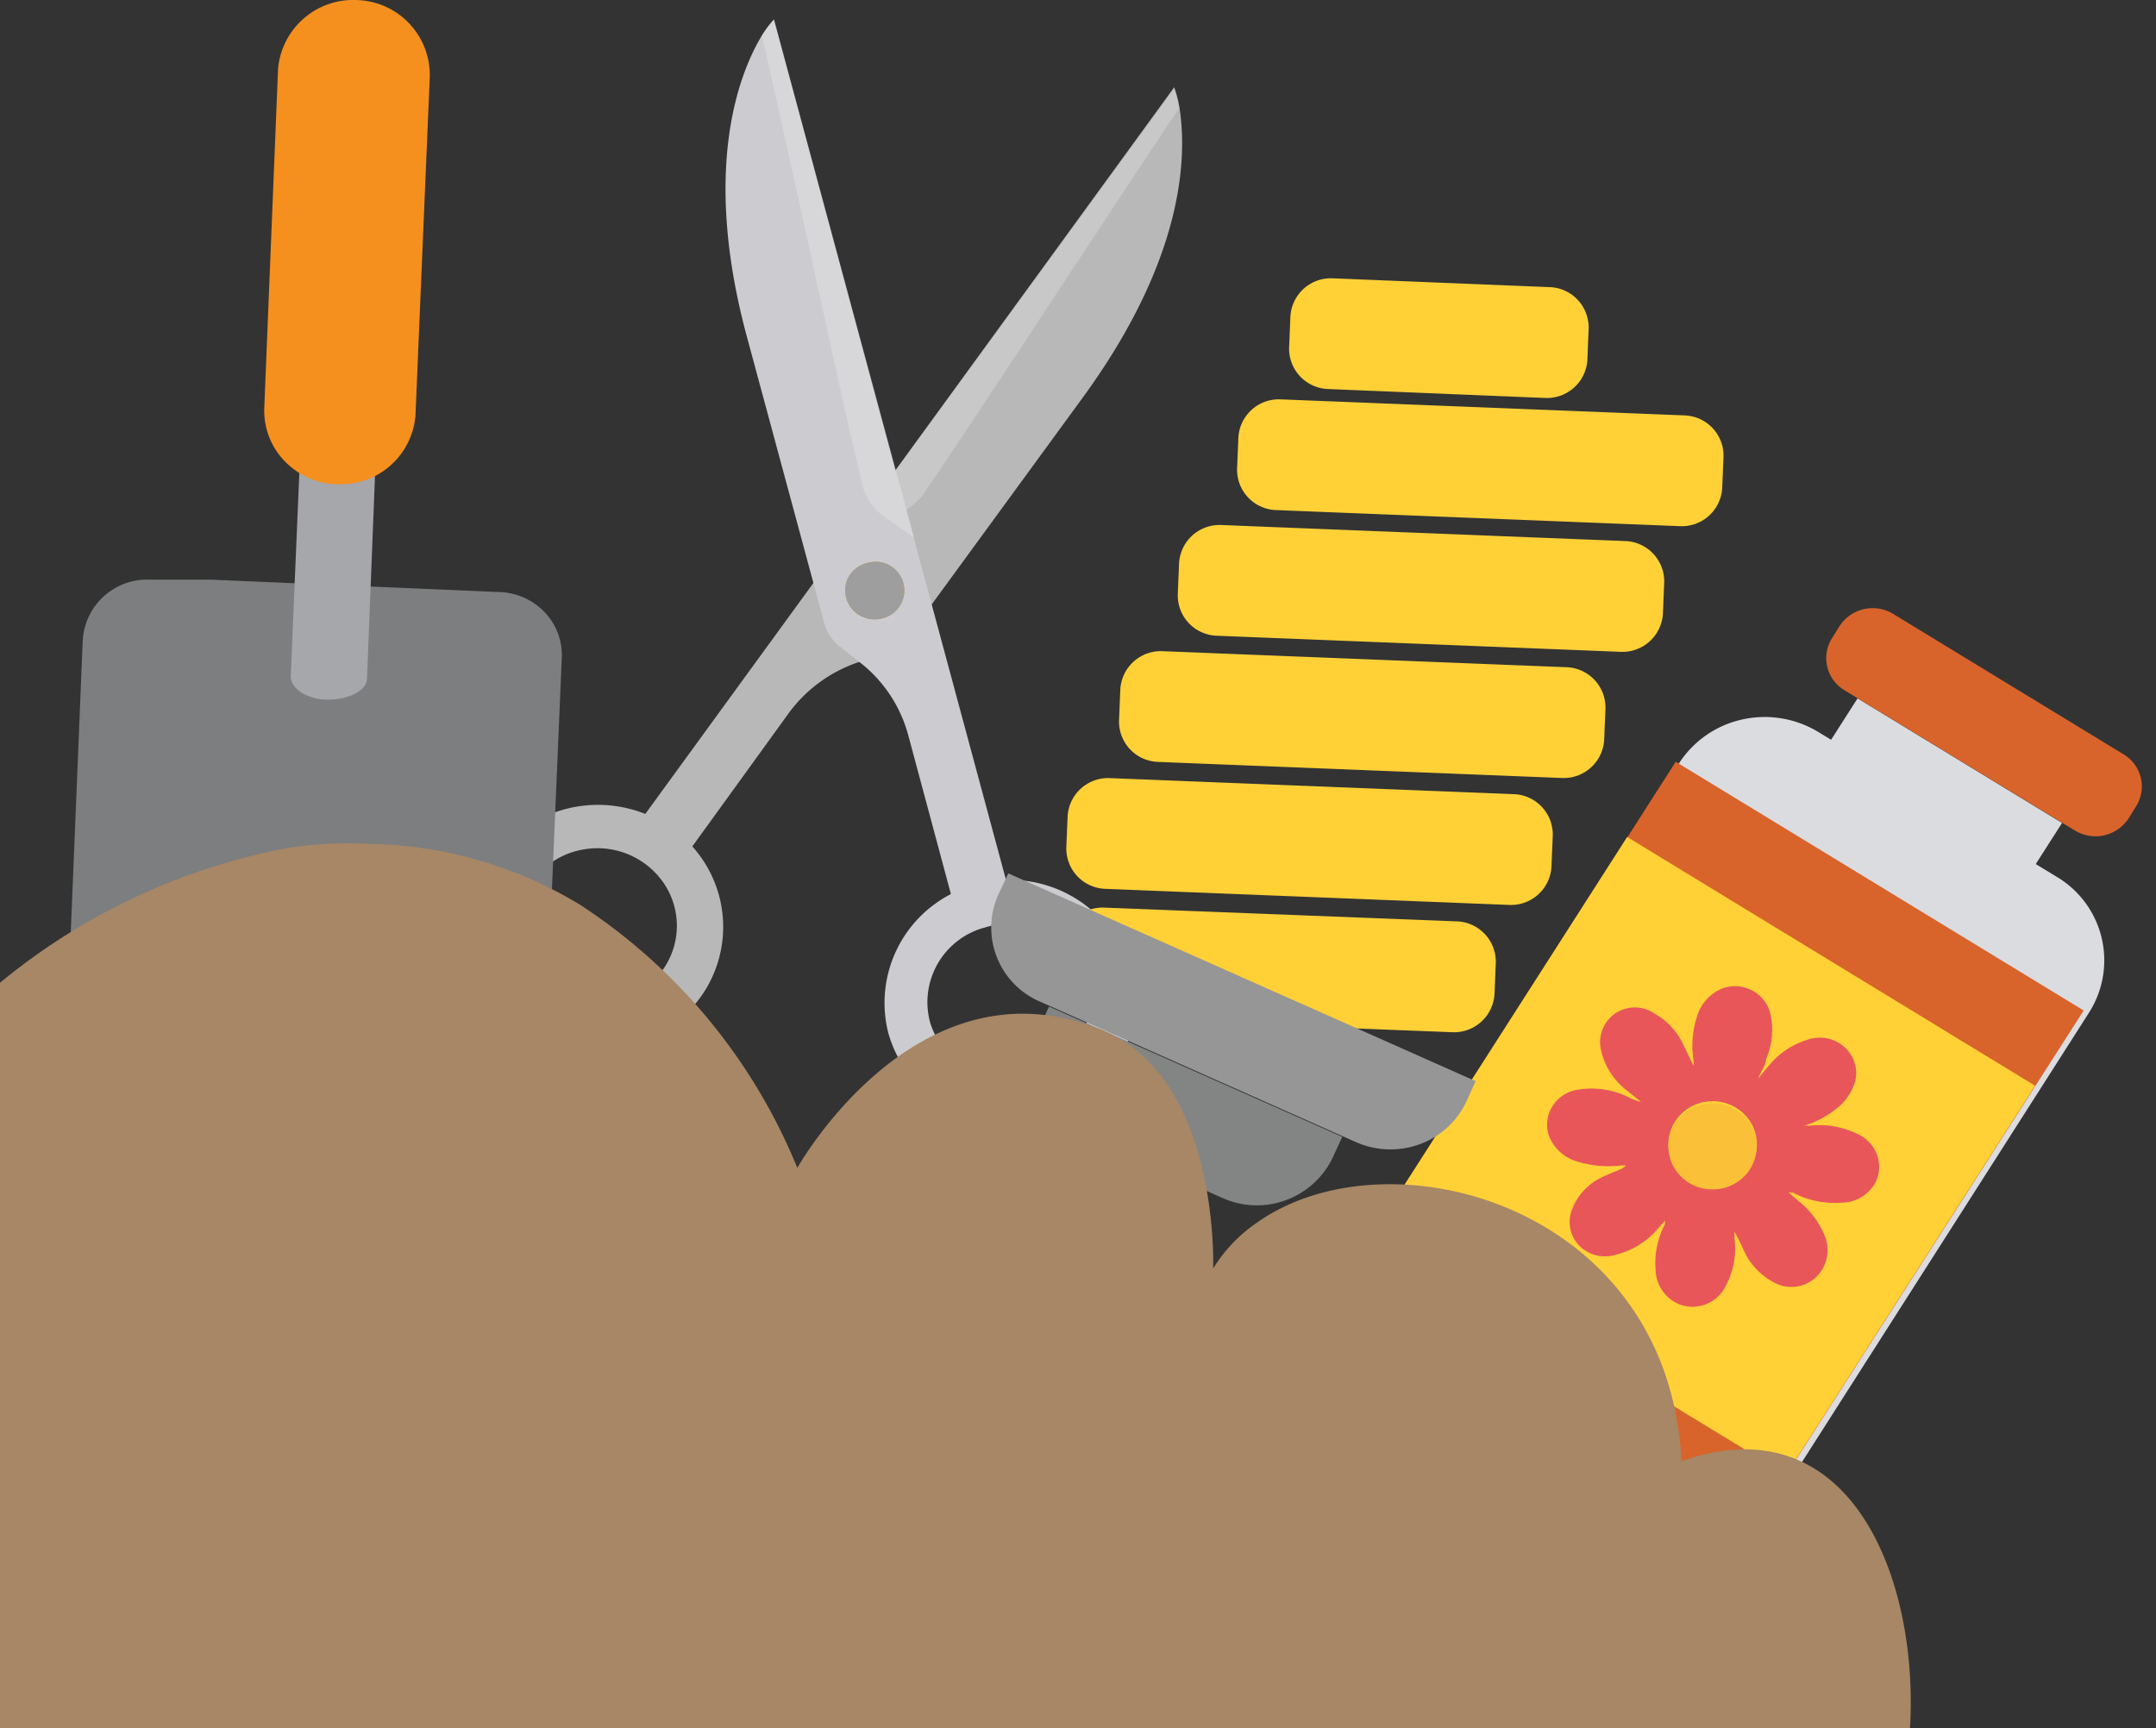 <svg xmlns="http://www.w3.org/2000/svg" width="42.134" height="33.777"><rect width="100%" height="100%" fill="#333333" stroke="none"/><path fill="#b8b8b8" d="m21.165 7.764-3.418 4.681a.85.85 0 0 1-.442.326l-.485.158a2.79 2.79 0 0 0-1.391.989l-2.282 3.155-.916-.642L22.947 1.705a2.175 2.175 0 0 1 .1.379c.134.831.188 2.84-1.882 5.68Z"/><path fill="#fff" d="m17.402 10.1-.69.179 6.232-8.542a2.175 2.175 0 0 1 .1.379c-1.779 2.661-3.989 6.069-5 7.542a1.186 1.186 0 0 1-.642.442Z" opacity=".22"/><path fill="#b8b8b8" d="M13.111 16.177a2.5 2.5 0 0 0-2.72-.084 2.366 2.366 0 0 0-1.118 2.421 2.414 2.414 0 0 0 1.866 1.932 2.478 2.478 0 0 0 2.543-.945 2.351 2.351 0 0 0-.571-3.324Zm-2.329 3.156a1.5 1.5 0 0 1-.621-1.573 1.537 1.537 0 0 1 1.254-1.159 1.568 1.568 0 0 1 1.576.69 1.484 1.484 0 0 1-.053 1.685 1.577 1.577 0 0 1-2.156.379Z"/><path fill="#ccccd0" d="m14.609 6.628 1.5 5.554a.871.871 0 0 0 .3.452l.4.316a2.688 2.688 0 0 1 .938 1.41l1 3.724 1.078-.273-4.7-17.43a1.9 1.9 0 0 0-.237.315c-.419.694-1.2 2.566-.279 5.932Z"/><path fill="#fff" d="m17.284 10.1.582.41L15.127.38a1.9 1.9 0 0 0-.237.316c.712 3.1 1.542 7.058 1.962 8.773a1.051 1.051 0 0 0 .432.631Z" opacity=".22"/><path fill="#da9327" d="M16.539 11.688a.559.559 0 0 0 .265.342.584.584 0 0 0 .436.057.561.561 0 1 0-.291-1.083.56.56 0 0 0-.355.256.535.535 0 0 0-.055.427Z"/><path fill="#9e9e9e" d="M16.539 11.688a.559.559 0 0 0 .265.342.584.584 0 0 0 .436.057.561.561 0 1 0-.291-1.083.56.56 0 0 0-.355.256.535.535 0 0 0-.055.427Z"/><path fill="#ccccd0" d="M17.359 20.188a2.454 2.454 0 0 0 2.988 1.706 2.383 2.383 0 0 0 1.748-2.915 2.454 2.454 0 0 0-2.989-1.7 2.393 2.393 0 0 0-1.747 2.909Zm.819-.2a1.511 1.511 0 0 1 1.078-1.862 1.591 1.591 0 0 1 1.567.359 1.5 1.5 0 0 1 .411 1.518 1.606 1.606 0 0 1-3.057-.016Z"/><g fill-rule="evenodd"><path fill="#7c7e7f" d="m1.369 18.56.248-6.048a1.26 1.26 0 0 1 1.315-1.182h1.2l5.628.242a1.275 1.275 0 0 1 .884.394 1.213 1.213 0 0 1 .335.89l-.259 6.08c0 1.168-2.933 3.808-3.849 4.639a1.481 1.481 0 0 1-2.052-.085c-.841-.905-3.504-3.776-3.45-4.93Z"/><path fill="#a5a7aa" d="M6.404 13.676c-.4 0-.733-.221-.722-.463l.2-4.734c0-.242.345-.421.755-.4.41 0 .733.221.722.452l-.187 4.745c-.013.224-.358.4-.768.4Z"/><path fill="#f5901e" d="M6.577 9.468a1.493 1.493 0 0 1-1.026-.467 1.42 1.42 0 0 1-.386-1.038l.269-6.616A1.475 1.475 0 0 1 6.975.001a1.467 1.467 0 0 1 1.424 1.5l-.28 6.627a1.465 1.465 0 0 1-1.542 1.336Z"/></g><g transform="translate(25.883 11.608)"><path fill="#dbdce0" d="m10.419 2.042 3.996 2.435-.708 1.107-3.996-2.435Z"/><path fill="#dbdce0" d="m9.66 2.704 4.65 2.825a1.9 1.9 0 0 1 .631 2.657L8.365 18.483a.581.581 0 0 1-.789.179L.53 14.379a.551.551 0 0 1-.183-.77l6.58-10.294a1.976 1.976 0 0 1 1.236-.86 2.019 2.019 0 0 1 1.495.248Z"/><path fill="#d8642b" d="m11.118.393 4.498 2.742a.731.731 0 0 1 .243 1.022l-.146.234a.771.771 0 0 1-1.052.23l-4.498-2.738A.731.731 0 0 1 9.922.862l.146-.234a.771.771 0 0 1 1.05-.235ZM6.866 3.281l7.972 4.862-6.602 10.31a.5.5 0 0 1-.685.153L.42 14.26a.477.477 0 0 1-.158-.667L6.866 3.28Z"/><path fill="#ffd137" d="m5.916 4.751 7.972 4.862-4.866 7.601-7.972-4.862Z"/><path fill="#e85659" d="m6.646 12.261-.129.147a1.58 1.58 0 0 1-.852.515.7.7 0 0 1-.7-.2.661.661 0 0 1-.122-.7 1.135 1.135 0 0 1 .539-.6c.14-.074.291-.126.431-.189l.086-.063h-.1a2.086 2.086 0 0 1-.884-.084.843.843 0 0 1-.528-.494.68.68 0 0 1 .073-.586.713.713 0 0 1 .509-.319 1.631 1.631 0 0 1 .949.137 1.192 1.192 0 0 0 .27.105l-.313-.252a1.372 1.372 0 0 1-.474-.778.679.679 0 0 1 1.046-.7 1.358 1.358 0 0 1 .582.642l.183.379a.349.349 0 0 0 0-.105 1.839 1.839 0 0 1 .075-.873.849.849 0 0 1 .5-.536.728.728 0 0 1 .576.046.7.7 0 0 1 .351.448 1.45 1.45 0 0 1-.086.9c0 .116-.108.242-.151.368l.194-.231a1.564 1.564 0 0 1 .776-.526.725.725 0 0 1 .708.139.684.684 0 0 1 .219.671 1.048 1.048 0 0 1-.313.494 1.964 1.964 0 0 1-.679.379h.1a1.653 1.653 0 0 1 .927.158.713.713 0 0 1 .384.393.689.689 0 0 1-.017.543.757.757 0 0 1-.668.41 1.772 1.772 0 0 1-.96-.2H9.07l.183.158a1.677 1.677 0 0 1 .518.673.733.733 0 0 1-.129.789.7.7 0 0 1-.819.158 1.329 1.329 0 0 1-.636-.663 5.092 5.092 0 0 0-.173-.347v.126a1.555 1.555 0 0 1-.173.936.719.719 0 0 1-.927.347.746.746 0 0 1-.442-.663 1.617 1.617 0 0 1 .183-.894v-.075Zm1.671-1.052a.825.825 0 0 0-.024-.936.873.873 0 0 0-.9-.335.851.851 0 0 0-.659.68.834.834 0 0 0 .393.854.876.876 0 0 0 1.186-.221Z"/><ellipse cx=".863" cy=".842" fill="#fac038" rx=".863" ry=".842" transform="translate(6.721 9.957)"/></g><path fill="#ffd137" d="m25.032 7.806 7.882.313a.789.789 0 0 1 .768.812l-.025.605a.792.792 0 0 1-.831.748l-7.882-.314a.789.789 0 0 1-.768-.812l.025-.605a.792.792 0 0 1 .831-.747ZM26.05 5.44l4.229.172a.789.789 0 0 1 .767.813l-.024.605a.792.792 0 0 1-.832.748l-4.23-.174a.789.789 0 0 1-.767-.812l.025-.605a.792.792 0 0 1 .831-.747ZM23.873 10.262l7.882.313a.789.789 0 0 1 .768.812l-.025.605a.792.792 0 0 1-.831.748l-7.882-.314a.789.789 0 0 1-.768-.812l.025-.605a.792.792 0 0 1 .831-.747ZM22.725 12.728l7.882.313a.789.789 0 0 1 .768.812l-.025.605a.792.792 0 0 1-.831.748l-7.882-.314a.789.789 0 0 1-.768-.812l.025-.605a.792.792 0 0 1 .831-.747ZM21.695 15.209l7.882.313a.789.789 0 0 1 .768.812l-.025.605a.792.792 0 0 1-.831.748l-7.882-.314a.789.789 0 0 1-.768-.812l.025-.605a.792.792 0 0 1 .831-.747ZM21.588 17.74l6.874.268a.79.79 0 0 1 .77.812l-.025.606a.793.793 0 0 1-.831.749l-6.875-.269a.79.79 0 0 1-.768-.812l.024-.605a.793.793 0 0 1 .831-.749Z"/><path fill="#969696" d="m19.694 17.066 9.144 4.066-.184.404a1.613 1.613 0 0 1-.916.831 1.665 1.665 0 0 1-1.25-.049l-6.162-2.74a1.573 1.573 0 0 1-.81-2.105l.188-.402Z"/><path fill="#838484" d="m20.511 19.678 5.72 2.542-.185.404a1.645 1.645 0 0 1-2.161.789l-2.767-1.235a1.573 1.573 0 0 1-.801-2.101l.184-.404Z"/><path fill="#3d3d3d" d="m21.571 22.389 1.854.824-.074.164a.654.654 0 0 1-.857.313l-.669-.298a.625.625 0 0 1-.32-.836l.075-.164Z"/><path fill="#a78766" d="M32.86 28.56c-.248-5.007-5.725-6.49-8.3-4.66a2.965 2.965 0 0 0-.852.894s.151-3.987-2.426-4.755c-3.472-1.2-5.7 2.788-5.7 2.788a11.176 11.176 0 0 0-4.248-5.144 8.168 8.168 0 0 0-4.1-1.189 7.736 7.736 0 0 0-.852 0 6.4 6.4 0 0 0-.992.126A12.47 12.47 0 0 0 0 19.208v14.569h37.327c.173-2.963-1.186-6.374-4.467-5.217Z"/></svg>